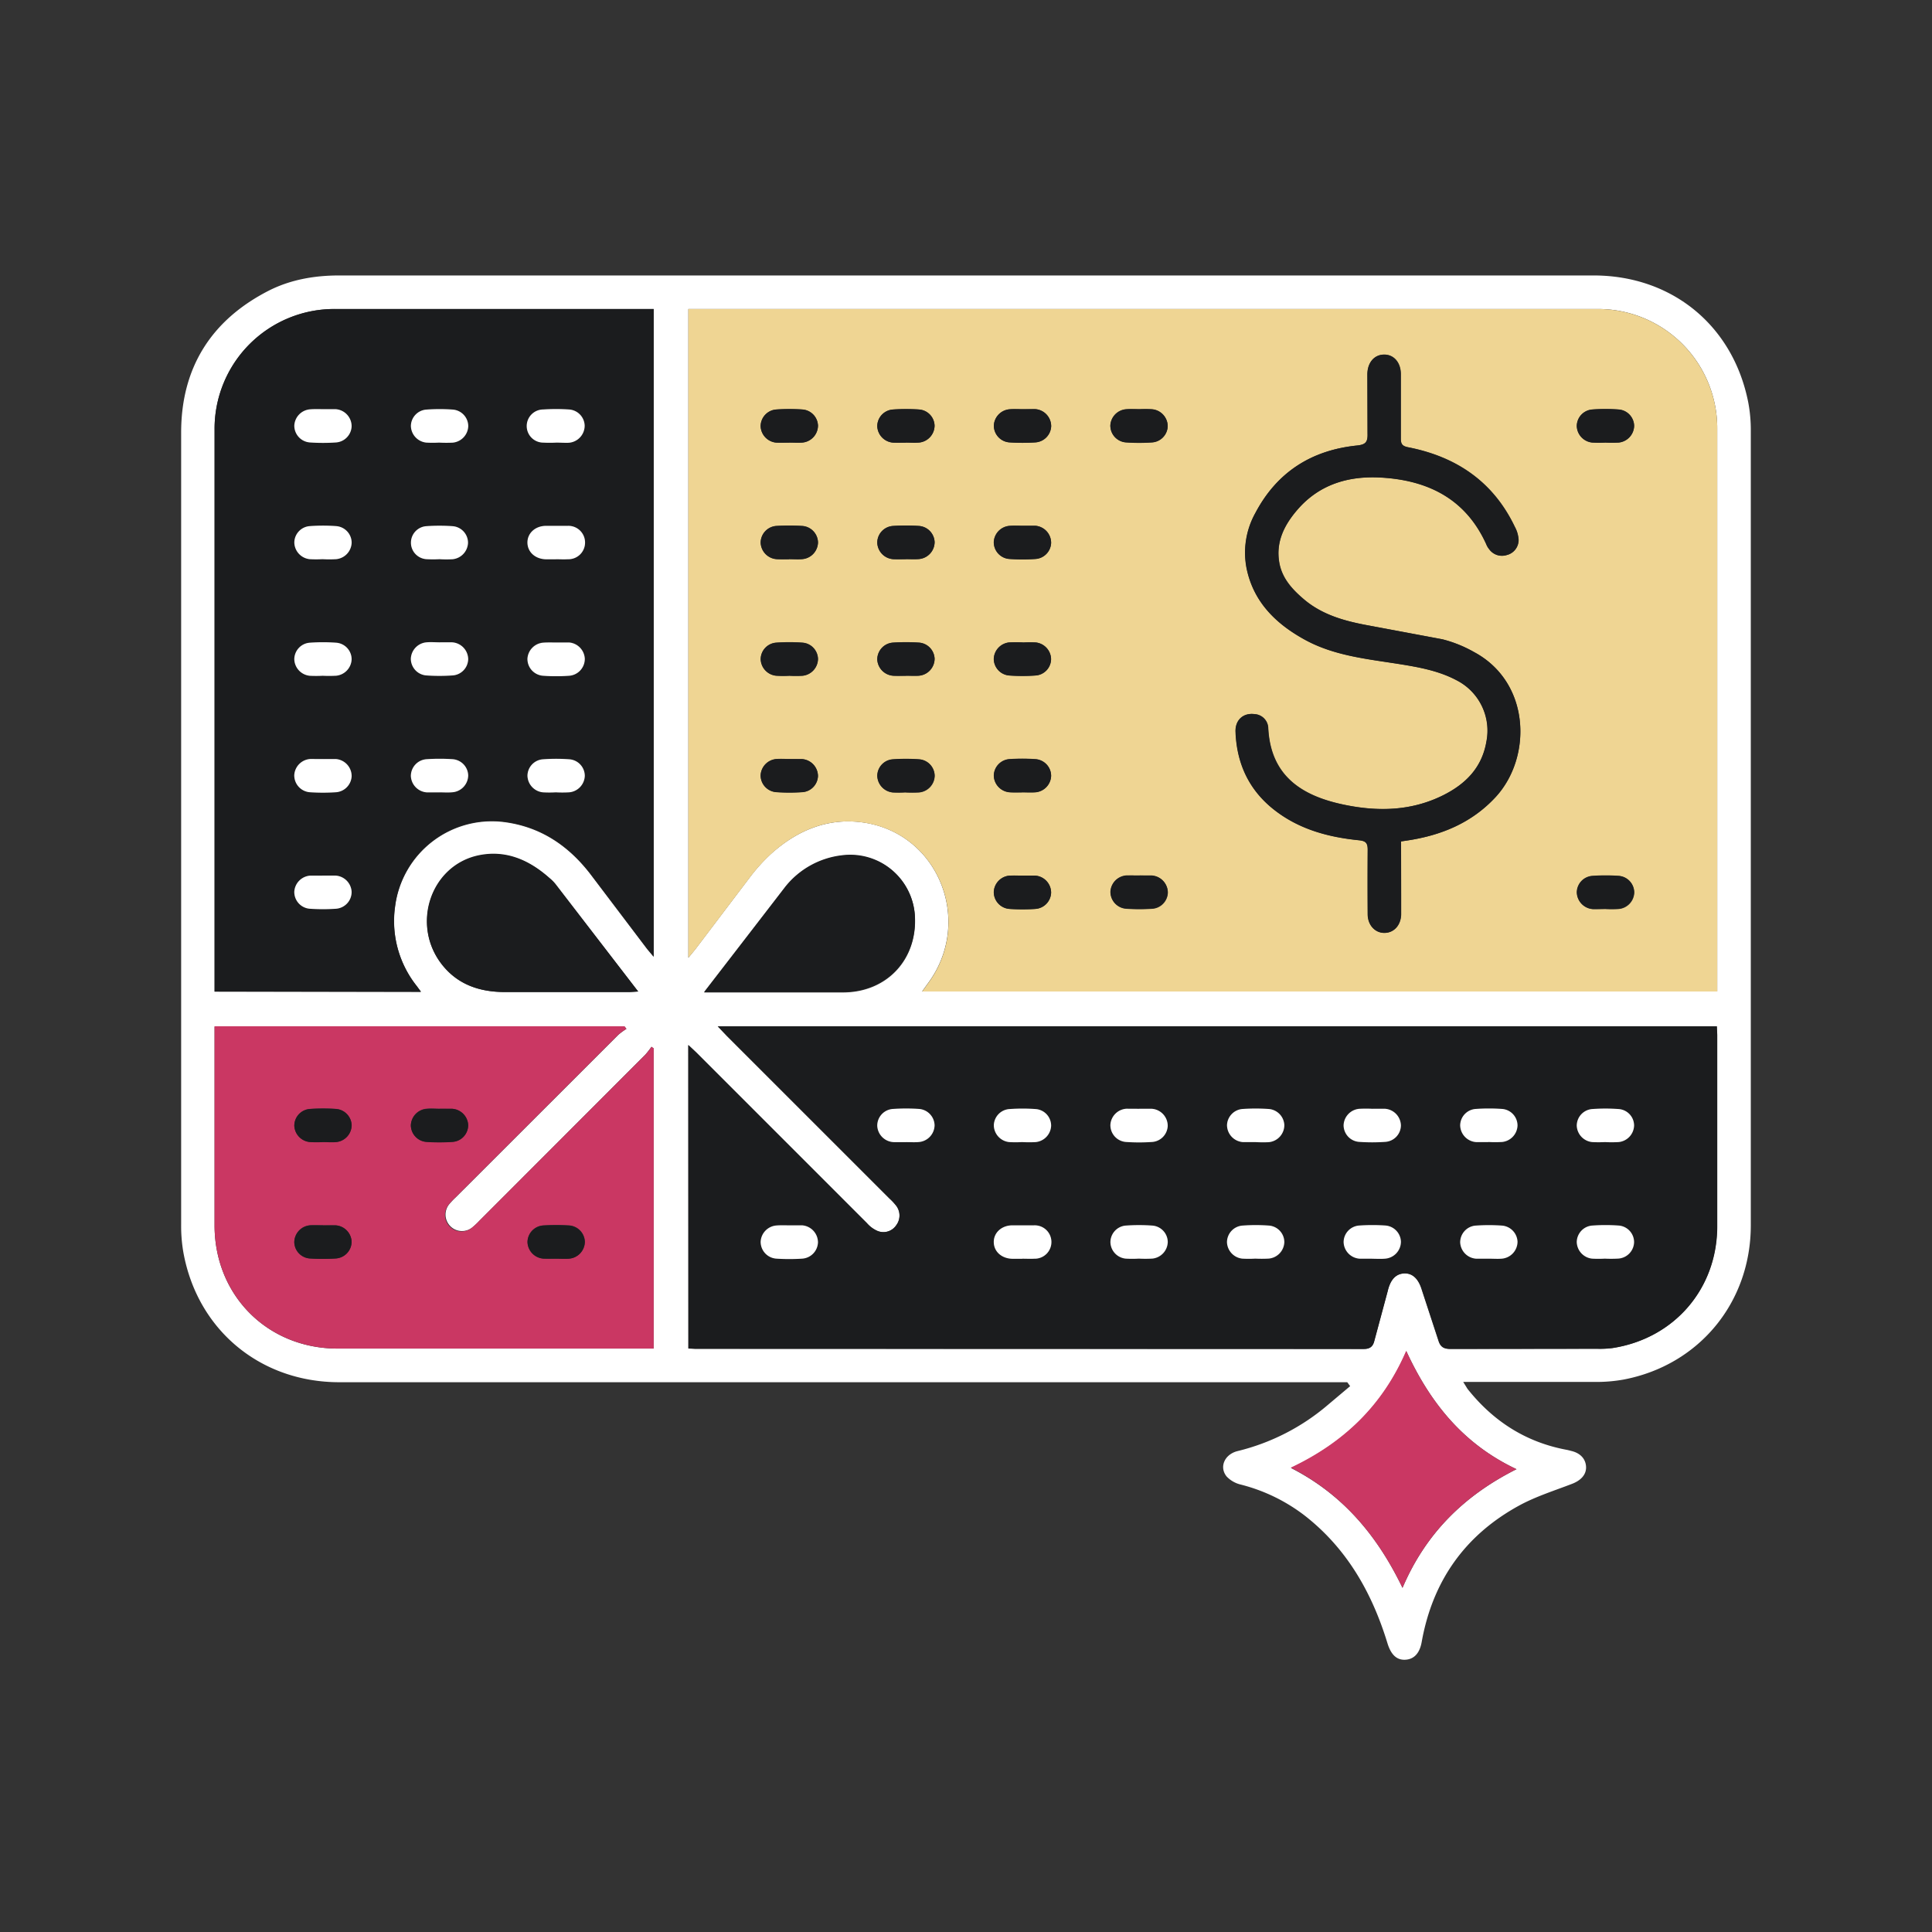 <svg xmlns="http://www.w3.org/2000/svg" width="80" height="80" fill="none" xmlns:v="https://vecta.io/nano"><rect width="100%" height="100%" fill="#333333" stroke="none"/><path d="M55.787 57.235H14.052c-3.279 0-5.889-2.172-6.462-5.395a6.41 6.41 0 0 1-.089-1.136V17.911c0-2.689 1.251-4.673 3.661-5.892.906-.45 1.882-.613 2.889-.613h51.932c3.254 0 5.787 2.078 6.41 5.266.072.384.106.774.104 1.164v32.9c0 3.197-2.142 5.791-5.263 6.388a6.39 6.39 0 0 1-1.2.099h-5.004-.441l.175.284c1.062 1.339 2.413 2.21 4.103 2.526.07.013.142.033.207.05.365.089.584.326.601.649s-.209.568-.578.71c-.737.284-1.499.522-2.188.897-2.245 1.225-3.587 3.123-4.039 5.647-.082.467-.314.72-.677.74s-.596-.214-.74-.679c-.636-2.08-1.667-3.908-3.407-5.274a7.28 7.28 0 0 0-2.656-1.297c-.227-.051-.434-.167-.595-.335-.321-.39-.091-.917.443-1.053a9.05 9.05 0 0 0 3.752-1.919l.917-.772-.119-.16zM28.504 39.657l.284-.346 2.271-2.997a7.29 7.29 0 0 1 .852-.944c1.149-1.039 2.497-1.57 4.042-1.278 2.988.579 4.303 4.117 2.491 6.597l-.261.363h32.924v-.375-22.926c.003-.652-.124-1.298-.372-1.901s-.614-1.151-1.075-1.611-1.009-.826-1.612-1.074-1.249-.374-1.901-.37H28.88h-.376v26.861zm0 16.184l.275.013 27.683.007c.248 0 .373-.088.434-.311l.559-2.08c.104-.449.312-.718.68-.737s.605.243.737.681l.693 2.115c.081.253.227.332.495.331l6.07-.007c.212.006.425-.004.636-.03 2.555-.396 4.329-2.453 4.334-5.041v-7.915l-.016-.365H29.721l.38.399 6.725 6.726c.096.087.186.182.267.284.095.116.148.26.151.41a.67.67 0 0 1-.135.415.64.64 0 0 1-.789.233 1.24 1.24 0 0 1-.426-.317l-7.077-7.077-.319-.3.007 12.564zM17.431 41.077l-.172-.237a4.33 4.33 0 0 1-.894-3.325 4.04 4.04 0 0 1 4.499-3.475c1.513.194 2.665.972 3.575 2.148l2.355 3.11.271.324V12.795h-.426H13.9c-.661-.008-1.316.117-1.928.366s-1.168.619-1.635 1.086a4.96 4.96 0 0 0-1.085 1.635c-.249.612-.374 1.268-.366 1.928v22.78.471l8.545.016zm8.518 1.542l-.081-.109H8.885v.372 7.879c.009 2.888 2.2 5.081 5.095 5.081h12.709.373V43.408l-.089-.062a3.26 3.26 0 0 1-.258.331l-6.87 6.878c-.089.095-.184.184-.284.267a.68.68 0 0 1-.914-.049.68.68 0 0 1-.042-.914 3.16 3.16 0 0 1 .27-.284l6.729-6.725a2.65 2.65 0 0 1 .337-.247l.008.016zM58.236 55.95c-.975 2.263-2.585 3.799-4.779 4.837 2.162 1.102 3.582 2.814 4.618 4.962.962-2.257 2.555-3.825 4.72-4.913-2.2-1.038-3.576-2.743-4.568-4.901l.009.016zm-31.8-14.878l-3.43-4.451a1.82 1.82 0 0 0-.251-.25c-.828-.734-1.776-1.158-2.892-.941-2.027.393-2.862 2.89-1.54 4.543.66.819 1.563 1.103 2.594 1.103h5.145c.091 0 .18-.009.366-.02l.009.016zm2.733.024h.447 5.288c1.816 0 3.09-1.359 2.981-3.174a2.68 2.68 0 0 0-.975-1.901c-.284-.233-.613-.405-.967-.506a2.68 2.68 0 0 0-1.088-.079 3.52 3.52 0 0 0-2.331 1.298l-3.364 4.343.008.02z" fill="#fff"/><path d="M28.504 39.657V12.796h.376 37.266c.652-.003 1.298.123 1.902.371s1.151.613 1.612 1.074.826 1.009 1.075 1.612.375 1.249.372 1.902v22.926.375H38.187l.261-.363c1.811-2.484.497-6.018-2.492-6.597-1.545-.298-2.893.233-4.042 1.278a7.29 7.29 0 0 0-.852.944l-2.271 2.997-.288.344zm29.51-4.814l.233-.037c1.42-.21 2.686-.726 3.681-1.799 1.525-1.644 1.455-4.754-.894-6.009-.411-.234-.851-.411-1.309-.527l-3.13-.586c-.926-.17-1.824-.426-2.564-1.041-.494-.415-.938-.88-1.055-1.55-.151-.867.216-1.573.759-2.199.91-1.049 2.118-1.398 3.447-1.323 1.949.109 3.514.879 4.363 2.756a.8.8 0 0 0 .125.213.65.65 0 0 0 .724.24.64.64 0 0 0 .491-.623 1.26 1.26 0 0 0-.152-.537c-.893-1.874-2.42-2.91-4.419-3.302-.24-.047-.308-.131-.305-.363v-2.662c0-.49-.292-.819-.698-.813s-.684.332-.687.826l.007 2.449c.011.345-.08.453-.437.49-1.884.193-3.315 1.1-4.208 2.794-.39.7-.517 1.516-.361 2.301.284 1.394 1.218 2.293 2.413 2.947 1.217.667 2.584.796 3.922 1.009.818.131 1.633.284 2.372.676a2.34 2.34 0 0 1 1.221 2.534c-.184 1.08-.862 1.758-1.796 2.223-1.333.664-2.739.681-4.155.378-1.704-.366-2.981-1.185-3.083-3.156a.6.6 0 0 0-.568-.584c-.463-.06-.802.239-.785.73.048 1.337.568 2.449 1.643 3.265 1.019.782 2.212 1.1 3.461 1.227.295.03.372.116.368.4a83.46 83.46 0 0 0 0 2.662c0 .461.305.782.701.775s.669-.318.683-.76v-.745l-.007-2.281v.003zm-10.815-17.9c-.189 0-.378-.014-.568 0a.71.71 0 0 0-.655.672c-.001.179.066.352.189.482s.291.208.47.218c.353.024.707.024 1.06 0 .172-.009.335-.082.456-.204s.193-.285.201-.457a.71.71 0 0 0-.66-.703 4.79 4.79 0 0 0-.494-.007zm19.262 1.379a5.38 5.38 0 0 0 .568 0 .71.71 0 0 0 .639-.687c-.002-.173-.07-.339-.188-.465s-.281-.203-.453-.216c-.364-.027-.73-.027-1.095 0-.173.014-.334.091-.452.218s-.185.293-.186.466a.71.71 0 0 0 .642.684c.175.011.351.013.527.006v-.006zm-33.787 4.827h.529a.71.71 0 0 0 .669-.694.7.7 0 0 0-.68-.681 8.85 8.85 0 0 0-1.025 0c-.179.007-.348.083-.473.212s-.195.3-.196.479a.71.71 0 0 0 .68.684c.159.02.329.009.494.009l.001-.009zm4.837 0h.531a.71.71 0 0 0 .659-.703c-.007-.173-.078-.337-.199-.461s-.284-.198-.457-.208c-.353-.023-.706-.023-1.059 0-.18.009-.349.087-.472.218s-.191.305-.188.485a.71.71 0 0 0 .654.672c.175.018.353.004.529.004l.001-.007zm4.862-1.378c-.189 0-.379-.014-.568 0a.71.71 0 0 0-.656.67c-.002.179.066.352.189.483s.291.209.47.218a8.02 8.02 0 0 0 1.06 0c.172-.009.334-.082.456-.204s.193-.285.201-.457a.71.71 0 0 0-.659-.71h-.494zm-9.703 6.207a5.03 5.03 0 0 0 .568 0 .71.71 0 0 0 .636-.687c-.002-.173-.07-.339-.188-.466s-.281-.203-.453-.216a7.63 7.63 0 0 0-1.094 0 .69.69 0 0 0-.637.684.71.71 0 0 0 .642.683c.176.012.352.015.528.007v-.006zm4.84 0h.53a.71.71 0 0 0 .66-.701c-.006-.173-.077-.338-.198-.462s-.284-.198-.457-.208c-.353-.023-.707-.023-1.06 0-.179.01-.347.088-.469.218s-.191.303-.19.482a.71.71 0 0 0 .654.671c.175.02.353.006.529.006v-.006zm4.849-1.378a5.38 5.38 0 0 0-.568 0 .71.71 0 0 0-.642.683c.002.173.068.339.186.466s.279.205.451.22a7.83 7.83 0 0 0 1.096 0 .69.69 0 0 0 .64-.681.71.71 0 0 0-.637-.687 4.7 4.7 0 0 0-.527.006v-.006zm-9.642 4.827c-.189 0-.379-.014-.568 0a.71.71 0 0 0-.654.673c-.001.179.067.351.19.481s.291.208.47.217a8 8 0 0 0 1.059 0c.172-.009.335-.082.456-.205s.193-.286.201-.458a.71.71 0 0 0-.66-.701l-.494-.001v-.006zm-.037-13.102h.529a.71.71 0 0 0 .662-.7c-.005-.173-.075-.338-.196-.462s-.283-.199-.456-.209a8.02 8.02 0 0 0-1.06 0c-.179.009-.349.087-.472.218s-.191.304-.19.484a.71.71 0 0 0 .653.673c.175.017.352.001.53.003v-.006zm9.631 14.48h.529a.71.71 0 0 0 .684-.679c0-.179-.069-.352-.193-.481s-.293-.206-.472-.215c-.353-.023-.706-.023-1.059 0a.7.7 0 0 0-.455.212c-.12.125-.19.29-.195.463a.71.71 0 0 0 .664.697c.165.023.331.01.495.01v-.007zm.03-15.86c-.176 0-.355-.014-.529 0a.71.71 0 0 0-.659.669c-.002.179.065.352.187.483s.29.21.468.22c.353.023.707.023 1.06 0a.7.7 0 0 0 .659-.667.71.71 0 0 0-.657-.71c-.169-.003-.352.006-.529.006zm-4.837 1.381h.529a.71.71 0 0 0 .666-.697c-.004-.173-.073-.338-.193-.463s-.283-.2-.455-.211c-.353-.023-.707-.023-1.06 0-.179.008-.348.085-.472.214s-.193.302-.193.481a.71.71 0 0 0 .684.68c.163.013.329.001.494.001v-.006zm4.871 17.933c-.189 0-.379-.014-.568 0a.71.71 0 0 0-.657.669.7.7 0 0 0 .659.71c.353.023.706.023 1.059 0a.7.7 0 0 0 .656-.669.71.71 0 0 0-.657-.71c-.165-.007-.327 0-.491 0zm4.827 0c-.178 0-.355-.011-.531 0a.71.71 0 0 0-.684.679c0 .179.069.352.193.481s.293.206.472.214a8.21 8.21 0 0 0 1.059 0c.173-.011.335-.086.455-.211s.19-.289.195-.462a.71.71 0 0 0-.664-.698l-.5-.01.006.007zm19.255 1.383a5.38 5.38 0 0 0 .568 0 .71.71 0 0 0 .649-.677.69.69 0 0 0-.63-.69c-.364-.026-.73-.026-1.095 0a.69.69 0 0 0-.456.212c-.12.125-.189.291-.193.464a.71.71 0 0 0 .666.697c.16.006.321-.007.486-.007l.006.002zm-28.961-4.827c.189.01.379.01.568 0a.71.71 0 0 0 .642-.684c-.002-.173-.068-.34-.186-.466a.69.69 0 0 0-.453-.218 7.81 7.81 0 0 0-1.095 0c-.173.013-.334.09-.453.216a.69.69 0 0 0-.188.465.71.71 0 0 0 .639.689 4.72 4.72 0 0 0 .524-.006l.003.004z" fill="#efd593"/><path d="M28.504 55.833V43.27l.319.3 7.077 7.077a1.24 1.24 0 0 0 .426.317.64.64 0 0 0 .789-.233.67.67 0 0 0-.016-.825 2.41 2.41 0 0 0-.267-.284L30.1 42.894l-.38-.399h41.373l.016.365v7.915c0 2.588-1.775 4.645-4.334 5.041-.211.026-.424.036-.636.03l-6.07.007c-.268 0-.414-.078-.495-.331l-.693-2.115c-.132-.439-.379-.699-.737-.681s-.576.284-.68.737l-.559 2.08c-.061.223-.186.311-.434.311l-27.683-.007-.282-.013zm8.999-8.541h.531a.71.71 0 0 0 .664-.697.7.7 0 0 0-.195-.463c-.12-.125-.282-.2-.455-.212-.353-.023-.706-.023-1.059 0a.69.69 0 0 0-.473.214c-.124.13-.193.303-.192.482a.71.71 0 0 0 .684.679c.163.009.329-.001.494-.003zm4.814 0a5.38 5.38 0 0 0 .568 0 .71.71 0 0 0 .643-.681.69.69 0 0 0-.635-.687 7.63 7.63 0 0 0-1.095 0 .69.69 0 0 0-.454.214c-.119.126-.187.291-.19.465a.71.71 0 0 0 .636.689 4.21 4.21 0 0 0 .527 0v.001zm4.851-1.378c-.177 0-.355-.014-.53 0a.71.71 0 0 0-.659.667c-.004.18.063.355.185.487a.7.7 0 0 0 .471.223c.353.023.706.023 1.059 0 .173-.009.336-.082.458-.205s.194-.287.201-.459a.71.71 0 0 0-.656-.71c-.17-.013-.353-.004-.529-.004v.001zm4.827 1.38c.176.009.353.009.529 0a.71.71 0 0 0 .656-.71.7.7 0 0 0-.66-.666c-.353-.024-.707-.024-1.059 0a.69.69 0 0 0-.456.208c-.121.124-.192.288-.198.461a.71.71 0 0 0 .659.703c.179.017.353.003.531.003l-.001.001zm4.847-1.381a5.38 5.38 0 0 0-.568 0 .71.71 0 0 0-.643.683.69.69 0 0 0 .185.466c.118.126.279.205.451.219a7.6 7.6 0 0 0 1.095 0 .69.69 0 0 0 .643-.68.71.71 0 0 0-.671-.691c-.152-.006-.325.001-.49.001l-.002.001zm4.784 1.381a5.38 5.38 0 0 0 .568 0 .71.71 0 0 0 .645-.681.69.69 0 0 0-.635-.687 7.81 7.81 0 0 0-1.094 0 .69.69 0 0 0-.644.679.71.71 0 0 0 .669.694c.165.007.329-.006.494-.006l-.002.001zm4.834 0a4.98 4.98 0 0 0 .568 0 .71.71 0 0 0 .637-.686.69.69 0 0 0-.64-.681 7.6 7.6 0 0 0-1.094 0c-.173.014-.334.091-.453.218s-.185.293-.186.466a.71.71 0 0 0 .64.684c.177.008.353.006.53-.004l-.001.003zm-33.776 3.445c-.177 0-.355-.014-.531 0a.71.71 0 0 0-.656.67.7.7 0 0 0 .188.483c.122.131.29.21.469.22.353.023.707.023 1.061 0a.7.7 0 0 0 .656-.672.71.71 0 0 0-.657-.71l-.53.009zm9.646 1.384h.495a.69.69 0 0 0 .711-.7.69.69 0 0 0-.731-.681c-.305-.013-.613-.011-.919 0-.426.016-.744.318-.737.7s.318.667.754.684l.425-.003zm4.827 0a4.98 4.98 0 0 0 .568 0 .71.71 0 0 0 .637-.687.69.69 0 0 0-.642-.68 7.81 7.81 0 0 0-1.095 0 .69.69 0 0 0-.452.219c-.118.127-.184.294-.185.467a.7.7 0 0 0 .642.683 4.69 4.69 0 0 0 .521-.007l.006.006zm4.827 0a5.38 5.38 0 0 0 .568 0 .71.71 0 0 0 .645-.68.69.69 0 0 0-.636-.687 7.6 7.6 0 0 0-1.094 0c-.173.013-.334.089-.454.215s-.187.291-.191.464a.71.71 0 0 0 .634.69c.172.007.345.005.517-.007l.011.006zm4.842 0h.53a.71.71 0 0 0 .664-.698c-.005-.173-.074-.338-.194-.463s-.282-.2-.455-.212a8.15 8.15 0 0 0-1.06 0c-.179.008-.348.084-.472.214a.69.69 0 0 0-.192.482.71.71 0 0 0 .684.68l.484-.006.011.003zm4.827 0h.531a.71.71 0 0 0 .659-.703.69.69 0 0 0-.199-.461c-.122-.123-.284-.198-.457-.207a8 8 0 0 0-1.059 0 .7.7 0 0 0-.47.218c-.123.13-.19.304-.189.483a.71.71 0 0 0 .654.67c.175.01.348-.004.524-.004l.006.004zm4.807 0a5.38 5.38 0 0 0 .568 0 .7.7 0 0 0 .645-.679.69.69 0 0 0-.633-.688 7.81 7.81 0 0 0-1.094 0c-.173.012-.335.088-.455.214a.69.69 0 0 0-.191.465.71.71 0 0 0 .633.691c.174.007.349.004.522-.007l.006.004zM17.431 41.061H8.885v-.471-22.78a4.96 4.96 0 0 1 1.453-3.564c.468-.467 1.024-.836 1.636-1.085a4.96 4.96 0 0 1 1.929-.365h12.739.426v26.81l-.271-.324-2.355-3.11c-.91-1.175-2.061-1.953-3.575-2.148a4.04 4.04 0 0 0-4.506 3.475 4.33 4.33 0 0 0 .894 3.325l.176.237zm-4.077-17.906a5.38 5.38 0 0 0 .568 0 .71.71 0 0 0 .642-.683c-.001-.173-.067-.34-.185-.467s-.279-.205-.452-.219a7.6 7.6 0 0 0-1.094 0 .69.69 0 0 0-.642.68.71.71 0 0 0 .636.689 5.11 5.11 0 0 0 .528 0zm4.862 0a4.67 4.67 0 0 0 .529 0 .71.71 0 0 0 .642-.683.69.69 0 0 0-.636-.686 7.81 7.81 0 0 0-1.094 0 .69.69 0 0 0-.45.218.68.68 0 0 0-.182.465c0 .172.065.339.182.465s.278.205.45.218a5.21 5.21 0 0 0 .559 0v.001zm4.804 0h.494a.69.69 0 0 0 .713-.7.69.69 0 0 0-.73-.682c-.305-.013-.613-.011-.919 0-.433.016-.744.318-.737.7s.318.669.754.684l.424.002v-.004zm-9.665 4.827a5.38 5.38 0 0 0 .568 0 .71.71 0 0 0 .64-.684.69.69 0 0 0-.639-.683 7.6 7.6 0 0 0-1.094 0 .69.69 0 0 0-.64.683.71.71 0 0 0 .639.686c.175.009.351.008.527-.001zm4.866-1.386c-.189 0-.379-.016-.568 0a.71.71 0 0 0-.643.683c.001.173.067.34.185.467s.279.206.451.22a7.86 7.86 0 0 0 1.096 0 .69.69 0 0 0 .643-.68.71.71 0 0 0-.671-.691l-.493.001zm4.807 0c-.178 0-.355-.014-.531 0a.71.71 0 0 0-.656.67.7.7 0 0 0 .188.482c.122.13.29.209.469.219a8.02 8.02 0 0 0 1.06 0 .7.7 0 0 0 .656-.71.71.71 0 0 0-.657-.669l-.529.014v-.007zm-9.654 4.827c-.177 0-.355-.014-.531 0a.71.71 0 0 0-.659.667.7.7 0 0 0 .656.71 8.15 8.15 0 0 0 1.06 0 .7.7 0 0 0 .659-.666.71.71 0 0 0-.656-.71c-.175-.001-.354.006-.53.006v-.007zm4.82 1.38h.529a.71.71 0 0 0 .663-.699.69.69 0 0 0-.195-.462c-.121-.124-.283-.2-.456-.21a8.15 8.15 0 0 0-1.06 0 .7.7 0 0 0-.663.701.71.71 0 0 0 .652.674c.175.017.354.001.53.003v-.007zm4.815 0a5.03 5.03 0 0 0 .568 0 .71.71 0 0 0 .64-.684.69.69 0 0 0-.639-.683 7.4 7.4 0 0 0-1.094 0 .69.69 0 0 0-.64.681.71.71 0 0 0 .639.687 4.63 4.63 0 0 0 .527.004v-.006zm-9.635 3.454c-.177 0-.355-.013-.53 0a.71.71 0 0 0-.659.669c-.002.179.065.352.187.483s.29.21.469.22c.353.023.706.023 1.059 0 .179-.01.347-.088.47-.219s.19-.303.189-.483a.71.71 0 0 0-.656-.672c-.175-.006-.354.002-.53.002zm9.654-17.929h.529a.71.71 0 0 0 .66-.71.69.69 0 0 0-.654-.669 8 8 0 0 0-1.059 0c-.182 0-.356.072-.485.201s-.201.303-.201.485.072.356.201.485.303.201.485.201a5.06 5.06 0 0 0 .521.007h.003zm-4.845 0a5.38 5.38 0 0 0 .568 0 .71.71 0 0 0 .643-.683c-.001-.173-.067-.34-.185-.467a.69.69 0 0 0-.452-.219c-.364-.026-.73-.026-1.095 0a.69.69 0 0 0-.643.68.71.71 0 0 0 .637.687 4.72 4.72 0 0 0 .524 0l.003.001zm-4.777-1.386c-.187 0-.378-.014-.568 0a.71.71 0 0 0-.654.671.7.7 0 0 0 .189.482c.122.131.291.208.469.218.353.023.706.023 1.059 0a.7.7 0 0 0 .457-.204.69.69 0 0 0 .202-.457.71.71 0 0 0-.659-.703l-.495-.007z" fill="#1b1c1e"/><path d="M25.94 42.603c-.121.074-.236.157-.344.248l-6.729 6.725a3.16 3.16 0 0 0-.27.284.68.68 0 0 0 .03.933.68.68 0 0 0 .933.028c.1-.083.195-.172.284-.267l6.877-6.878a3.3 3.3 0 0 0 .258-.331l.089.063v12.433h-.373-12.709c-2.902 0-5.094-2.193-5.101-5.096v-7.879-.369h16.973l.081.106zm-12.57 4.685h.53a.71.71 0 0 0 .66-.701.7.7 0 0 0-.654-.671 8.21 8.21 0 0 0-1.059 0c-.179.009-.347.087-.47.217s-.191.303-.19.482a.71.71 0 0 0 .653.671 4.95 4.95 0 0 0 .531.007v-.004zm4.838-1.381c-.176 0-.354-.014-.53 0a.71.71 0 0 0-.666.696c.005.173.074.338.194.463s.282.201.455.213c.353.023.706.023 1.059 0 .179-.008.349-.084.473-.214s.193-.302.193-.482a.71.71 0 0 0-.679-.67l-.5-.001v-.004zm-4.827 4.827c-.176 0-.355-.014-.53 0a.71.71 0 0 0-.666.707.69.69 0 0 0 .196.462c.121.124.284.198.457.208a8.02 8.02 0 0 0 1.061 0 .7.7 0 0 0 .66-.7.71.71 0 0 0-.654-.672c-.175-.008-.352.001-.53 0l.006-.006zm9.638 1.381h.531a.71.71 0 0 0 .67-.693.7.7 0 0 0-.679-.683c-.341-.02-.684-.02-1.025 0a.7.7 0 0 0-.473.211c-.125.128-.195.3-.197.479a.71.71 0 0 0 .678.684c.158.019.324.007.488.007l.006-.006zm35.208 3.82c.994 2.158 2.368 3.863 4.568 4.901-2.171 1.089-3.758 2.656-4.72 4.913-1.036-2.148-2.456-3.86-4.627-4.977 2.193-1.038 3.803-2.574 4.779-4.837z" fill="#ca3763"/><path d="M26.427 41.057l-.366.023h-5.145c-1.031 0-1.933-.295-2.602-1.129-1.322-1.647-.487-4.144 1.54-4.543 1.116-.217 2.064.207 2.892.941.092.075.176.158.251.25l3.43 4.458zm2.733.02l3.36-4.364a3.52 3.52 0 0 1 2.331-1.297 2.68 2.68 0 0 1 3.03 2.486c.105 1.816-1.17 3.173-2.981 3.174h-5.288l-.451.001zm28.854-6.237v2.286.745c-.014.442-.3.754-.683.76s-.697-.314-.701-.775v-2.662c0-.284-.072-.371-.368-.4-1.249-.126-2.442-.444-3.461-1.227-1.073-.823-1.594-1.935-1.643-3.265-.017-.491.322-.789.785-.73a.6.6 0 0 1 .568.584c.098 1.97 1.374 2.79 3.084 3.156 1.42.304 2.822.284 4.155-.378.934-.466 1.611-1.143 1.796-2.223a2.34 2.34 0 0 0-1.221-2.534c-.74-.399-1.554-.545-2.372-.676-1.339-.213-2.706-.342-3.922-1.009-1.191-.654-2.121-1.553-2.413-2.947a3.37 3.37 0 0 1 .361-2.301c.893-1.694 2.324-2.601 4.208-2.794.358-.037.449-.142.437-.49l-.007-2.449c0-.494.284-.822.687-.826s.696.324.698.813v2.662c0 .233.065.317.305.363 1.999.392 3.526 1.428 4.419 3.302a1.26 1.26 0 0 1 .152.537.64.64 0 0 1-.491.623.65.65 0 0 1-.724-.24c-.053-.064-.095-.136-.125-.213-.852-1.877-2.413-2.646-4.363-2.756-1.329-.075-2.537.274-3.447 1.323-.544.626-.91 1.332-.759 2.199.116.67.561 1.136 1.055 1.55.744.612 1.645.863 2.571 1.038l3.13.586a5.25 5.25 0 0 1 1.309.527c2.349 1.255 2.413 4.365.894 6.009-.994 1.073-2.264 1.589-3.681 1.799l-.233.033zM47.199 16.943a4.79 4.79 0 0 1 .494 0 .71.71 0 0 1 .66.71.7.7 0 0 1-.198.461c-.121.124-.284.198-.456.208-.353.024-.707.024-1.061 0-.179-.009-.347-.088-.47-.218s-.19-.303-.189-.482a.71.71 0 0 1 .654-.672c.183-.016.376-.007.565-.007zm19.262 1.384a5.03 5.03 0 0 1-.53 0 .71.71 0 0 1-.642-.684c.002-.173.068-.34.186-.466a.7.7 0 0 1 .453-.218 7.41 7.41 0 0 1 1.095 0 .69.69 0 0 1 .453.216c.118.126.186.292.188.465a.71.71 0 0 1-.639.687c-.188.01-.377.01-.565 0zm-33.789 4.83h-.495a.71.71 0 0 1-.68-.684.7.7 0 0 1 .196-.48c.124-.129.294-.205.473-.212.341-.02.684-.02 1.025 0a.7.7 0 0 1 .68.681.71.71 0 0 1-.669.694c-.175.016-.353 0-.53 0zm4.837-.002h-.529a.71.71 0 0 1-.654-.676.69.69 0 0 1 .189-.482.7.7 0 0 1 .47-.218c.353-.023.706-.023 1.059 0 .173.01.336.084.457.208a.7.7 0 0 1 .199.461.71.71 0 0 1-.659.703c-.176.018-.354.004-.531.004zm4.863-1.385h.494a.71.71 0 0 1 .659.71c-.006.173-.077.337-.198.461s-.284.198-.456.208a8.02 8.02 0 0 1-1.061 0c-.179-.009-.347-.088-.47-.218s-.19-.304-.189-.483a.71.71 0 0 1 .656-.67c.183-.016.376-.007.565-.007zm-9.703 6.212a4.7 4.7 0 0 1-.531 0 .71.71 0 0 1-.642-.683.69.69 0 0 1 .637-.684 7.6 7.6 0 0 1 1.094 0 .69.69 0 0 1 .453.216c.118.126.186.292.188.465a.71.71 0 0 1-.636.687 5 5 0 0 1-.565-.001zm4.84 0h-.529a.71.71 0 0 1-.654-.671.7.7 0 0 1 .19-.482c.123-.131.291-.208.469-.218a8.15 8.15 0 0 1 1.06 0c.173.01.336.084.457.208s.192.289.198.462a.71.71 0 0 1-.66.701c-.175.014-.354 0-.53 0zm4.849-1.378a4.67 4.67 0 0 1 .529 0 .71.71 0 0 1 .637.687.69.69 0 0 1-.64.681 7.86 7.86 0 0 1-1.096 0c-.172-.015-.334-.093-.451-.22a.7.7 0 0 1-.186-.466.71.71 0 0 1 .642-.683c.188-.01.377-.01.565 0zm-9.642 4.827h.494a.71.71 0 0 1 .66.703c-.006.173-.076.338-.197.462s-.284.198-.457.208a8 8 0 0 1-1.059 0 .7.7 0 0 1-.47-.217c-.123-.13-.191-.302-.19-.481a.71.71 0 0 1 .654-.673l.565-.001zm-.037-13.103h-.53a.71.71 0 0 1-.653-.673c-.001-.179.067-.352.191-.482s.292-.208.471-.216a8.02 8.02 0 0 1 1.061 0 .7.7 0 0 1 .456.209c.121.124.19.289.196.462a.71.71 0 0 1-.661.7c-.175.014-.353 0-.529 0zM42.31 32.81h-.494a.71.71 0 0 1-.664-.697.7.7 0 0 1 .195-.463c.12-.125.282-.2.455-.212.353-.023.706-.023 1.059 0a.7.7 0 0 1 .472.214c.124.129.193.302.193.481a.71.71 0 0 1-.684.679c-.176.014-.353 0-.529 0l-.001-.003zm.03-15.867h.53a.71.71 0 0 1 .657.71.7.7 0 0 1-.659.667 8.15 8.15 0 0 1-1.06 0c-.179-.011-.346-.089-.468-.22s-.189-.304-.187-.482a.71.71 0 0 1 .659-.669c.18-.014.354-.006.529-.006zm-4.837 1.387h-.494a.71.71 0 0 1-.684-.677c0-.179.069-.351.193-.481a.7.7 0 0 1 .472-.215 8.02 8.02 0 0 1 1.06 0 .69.69 0 0 1 .648.674.71.71 0 0 1-.666.697c-.175.017-.352 0-.529 0v.001zm4.871 17.927h.494a.71.71 0 0 1 .657.71.7.7 0 0 1-.656.669c-.353.023-.706.023-1.059 0a.7.7 0 0 1-.659-.71.71.71 0 0 1 .657-.669h.565zm4.821-.007h.494a.71.71 0 0 1 .664.698c-.005.173-.075.338-.195.462s-.282.2-.455.211c-.353.023-.706.023-1.059 0a.7.7 0 0 1-.472-.214c-.124-.129-.193-.302-.193-.481a.71.71 0 0 1 .684-.679l.531.003zm19.254 1.389h-.494a.71.71 0 0 1-.666-.697c.004-.173.073-.339.193-.464s.283-.201.456-.212c.364-.026.73-.026 1.095 0a.69.69 0 0 1 .63.69.71.71 0 0 1-.649.677 5.38 5.38 0 0 1-.568 0l.003.006zm-28.957-4.83a4.67 4.67 0 0 1-.529 0 .71.71 0 0 1-.639-.689c.002-.173.07-.339.188-.465a.69.69 0 0 1 .453-.216 7.81 7.81 0 0 1 1.095 0 .69.69 0 0 1 .638.684.71.71 0 0 1-.642.684 5.38 5.38 0 0 1-.565.002z" fill="#1b1c1e"/><path d="M37.503 47.293h-.494a.71.71 0 0 1-.684-.679c-.001-.179.068-.352.192-.482s.293-.206.473-.214c.353-.023.706-.023 1.059 0 .173.012.335.087.455.212s.19.289.195.463a.71.71 0 0 1-.664.697c-.176.016-.353.001-.531.003zm4.814-.002a4.37 4.37 0 0 1-.529 0 .71.71 0 0 1-.636-.688c.003-.173.071-.339.19-.465a.69.69 0 0 1 .454-.214 7.6 7.6 0 0 1 1.094 0 .69.69 0 0 1 .635.687.71.71 0 0 1-.643.681 5.35 5.35 0 0 1-.565-.001zm4.851-1.379h.529a.71.71 0 0 1 .656.71.7.7 0 0 1-.201.46c-.122.123-.285.196-.458.205a8 8 0 0 1-1.059 0c-.18-.011-.349-.09-.471-.223a.7.7 0 0 1-.185-.487.71.71 0 0 1 .659-.667l.53.003zm4.828 1.38h-.529a.71.71 0 0 1-.659-.703c.006-.173.077-.337.198-.461s.284-.198.456-.208c.353-.023.706-.023 1.059 0a.7.7 0 0 1 .66.666.71.71 0 0 1-.656.71 5.21 5.21 0 0 1-.53-.004zm4.847-1.381h.494a.71.71 0 0 1 .672.691.69.69 0 0 1-.643.68 7.63 7.63 0 0 1-1.094 0 .69.69 0 0 1-.451-.219c-.117-.127-.184-.293-.185-.466a.71.71 0 0 1 .643-.683 5.38 5.38 0 0 1 .568 0l-.003-.003zm4.784 1.381h-.495a.71.71 0 0 1-.669-.694.69.69 0 0 1 .644-.679 7.81 7.81 0 0 1 1.095 0 .69.69 0 0 1 .635.687.71.71 0 0 1-.645.681 5.38 5.38 0 0 1-.568 0l.003.004zm4.834-.001a5.11 5.11 0 0 1-.531 0 .71.71 0 0 1-.64-.684c.002-.173.068-.34.186-.466s.28-.205.453-.218a7.63 7.63 0 0 1 1.095 0 .69.69 0 0 1 .454.215c.119.126.185.293.186.466a.71.71 0 0 1-.637.686 5 5 0 0 1-.565.001zm-33.778 3.448h.53a.71.71 0 0 1 .657.71.7.7 0 0 1-.656.669 8.15 8.15 0 0 1-1.06 0c-.179-.01-.347-.089-.469-.22a.7.7 0 0 1-.188-.483.71.71 0 0 1 .656-.67c.176-.014.353-.006.531-.006zm9.647 1.384h-.426c-.436-.017-.747-.301-.754-.684s.305-.684.737-.7h.919a.69.69 0 0 1 .731.681.69.69 0 0 1-.206.502c-.067.065-.146.117-.233.151a.69.69 0 0 1-.273.047c-.165.01-.331 0-.495 0l.001.003zm4.821-.006a4.67 4.67 0 0 1-.529 0 .7.7 0 0 1-.642-.683c.001-.173.067-.34.185-.467a.69.69 0 0 1 .452-.219 7.81 7.81 0 0 1 1.095 0 .69.69 0 0 1 .642.68.71.71 0 0 1-.637.687 5 5 0 0 1-.565.001zm4.821 0c-.177.01-.354.01-.531 0a.71.71 0 0 1-.635-.69.7.7 0 0 1 .191-.464c.119-.126.281-.202.453-.215a7.6 7.6 0 0 1 1.094 0 .69.69 0 0 1 .636.687.71.71 0 0 1-.645.68 5.35 5.35 0 0 1-.565.001zm4.843.003h-.495a.71.71 0 0 1-.684-.68.69.69 0 0 1 .192-.481.7.7 0 0 1 .472-.214 8.15 8.15 0 0 1 1.06 0c.173.012.335.087.455.212s.189.29.194.463a.71.71 0 0 1-.664.699c-.175.016-.354.003-.529.003zm4.832-.001h-.529a.71.71 0 0 1-.655-.67c-.002-.179.066-.352.189-.483a.69.69 0 0 1 .47-.218 8 8 0 0 1 1.059 0 .7.7 0 0 1 .656.668.71.71 0 0 1-.659.703c-.17.014-.354 0-.531 0zm4.807-.002c-.177.01-.354.01-.531 0a.71.71 0 0 1-.633-.691c.003-.173.072-.339.191-.465a.69.69 0 0 1 .455-.214 7.81 7.81 0 0 1 1.094 0 .69.69 0 0 1 .633.688.7.7 0 0 1-.645.679 5 5 0 0 1-.565.003zm-53.1-28.963a4.75 4.75 0 0 1-.531 0 .71.71 0 0 1-.636-.689.69.69 0 0 1 .642-.68 7.63 7.63 0 0 1 1.095 0c.173.014.334.092.452.219a.69.69 0 0 1 .185.467.71.71 0 0 1-.642.683 4.84 4.84 0 0 1-.565 0zm4.862 0a5.03 5.03 0 0 1-.568 0 .69.69 0 0 1-.45-.218.68.68 0 0 1-.182-.465c0-.172.065-.339.182-.465s.278-.205.45-.218a7.84 7.84 0 0 1 1.095 0 .69.69 0 0 1 .636.686.71.71 0 0 1-.642.683c-.174.009-.348.009-.521-.001zm4.804.005h-.426c-.436-.016-.747-.301-.754-.684s.304-.684.737-.7h.919a.69.69 0 0 1 .73.682.69.69 0 0 1-.713.7c-.165.01-.329 0-.494 0l.001.003zm-9.665 4.823c-.176.009-.353.009-.53 0a.71.71 0 0 1-.639-.686c.002-.173.069-.339.187-.466a.69.69 0 0 1 .453-.217 7.63 7.63 0 0 1 1.095 0 .69.69 0 0 1 .639.683.71.71 0 0 1-.64.684 5.38 5.38 0 0 1-.565.001zm4.866-1.385h.495a.71.71 0 0 1 .671.691c-.003.173-.07.339-.189.465a.69.69 0 0 1-.454.215 7.83 7.83 0 0 1-1.096 0c-.173-.015-.334-.093-.451-.22s-.184-.294-.185-.467a.71.71 0 0 1 .643-.683c.186-.018.376 0 .568 0l-.003-.001zm4.807.007h.53a.71.71 0 0 1 .657.669.7.7 0 0 1-.656.71c-.353.024-.707.024-1.061 0a.7.7 0 0 1-.469-.219c-.123-.13-.19-.303-.189-.482a.71.71 0 0 1 .656-.67c.176-.014.354-.007.531-.007zm-9.653 4.826h.53a.71.71 0 0 1 .656.71.7.7 0 0 1-.659.666c-.353.023-.707.023-1.061 0a.7.7 0 0 1-.656-.71.71.71 0 0 1 .659-.667l.531.001zm4.819 1.38h-.529a.71.71 0 0 1-.652-.677.7.7 0 0 1 .192-.481c.123-.13.292-.207.471-.216a8.15 8.15 0 0 1 1.06 0 .7.7 0 0 1 .456.21.69.69 0 0 1 .195.462.71.71 0 0 1-.663.699c-.175.017-.352.003-.53.003zm4.816-.001c-.176.01-.353.01-.53 0a.71.71 0 0 1-.639-.687.69.69 0 0 1 .64-.681 7.43 7.43 0 0 1 1.095 0 .69.69 0 0 1 .639.683.71.71 0 0 1-.64.684 5 5 0 0 1-.565.001zm-9.635 3.448h.529a.71.71 0 0 1 .656.672c.001.179-.066.352-.189.482a.7.7 0 0 1-.47.219 8 8 0 0 1-1.059 0c-.179-.01-.347-.089-.469-.22s-.189-.304-.187-.483a.71.71 0 0 1 .659-.669l.53-.001zm9.651-17.929c-.176.009-.353.009-.53 0-.182 0-.356-.072-.485-.201s-.201-.303-.201-.485.072-.356.201-.485.303-.201.485-.201a8 8 0 0 1 1.059 0 .69.69 0 0 1 .654.668.71.71 0 0 1-.66.71c-.169.007-.348-.007-.524-.007zm-4.846-.001a4.67 4.67 0 0 1-.529 0 .71.71 0 0 1-.637-.687.69.69 0 0 1 .643-.68 7.63 7.63 0 0 1 1.095 0c.173.014.334.092.452.219s.184.294.185.467a.71.71 0 0 1-.643.683 5.35 5.35 0 0 1-.565-.002zm-4.774-1.384h.495a.71.71 0 0 1 .659.71.7.7 0 0 1-.199.461c-.121.124-.284.198-.457.208a8 8 0 0 1-1.059 0c-.179-.01-.347-.088-.469-.218s-.191-.303-.189-.482a.71.71 0 0 1 .654-.672c.189-.016.378-.007.565-.007z" fill="#fff"/><path d="M13.371 47.292c-.177.009-.354.009-.531 0a.71.71 0 0 1-.653-.672c-.001-.179.067-.352.19-.482s.292-.208.471-.217c.353-.023.706-.023 1.059 0a.7.7 0 0 1 .655.672.71.71 0 0 1-.66.701c-.175.013-.353-.002-.53-.002zm4.838-1.381h.495a.71.71 0 0 1 .683.68.7.7 0 0 1-.193.482c-.124.13-.293.206-.473.214-.353.023-.706.023-1.059 0-.172-.012-.334-.087-.454-.212a.7.7 0 0 1-.195-.461.71.71 0 0 1 .666-.696c.176-.017.354 0 .53 0v-.007zm-4.833 4.828h.529a.71.71 0 0 1 .655.672.7.7 0 0 1-.66.7 8.02 8.02 0 0 1-1.06 0c-.173-.01-.336-.084-.457-.208a.69.69 0 0 1-.196-.462.71.71 0 0 1 .66-.701h.53zm9.638 1.381h-.494a.71.71 0 0 1-.679-.684c.002-.179.072-.351.197-.479a.7.7 0 0 1 .473-.211c.341-.02.684-.02 1.025 0a.7.7 0 0 1 .679.683.71.71 0 0 1-.67.693c-.176.011-.354-.001-.531-.001z" fill="#1b1c1e"/></svg>